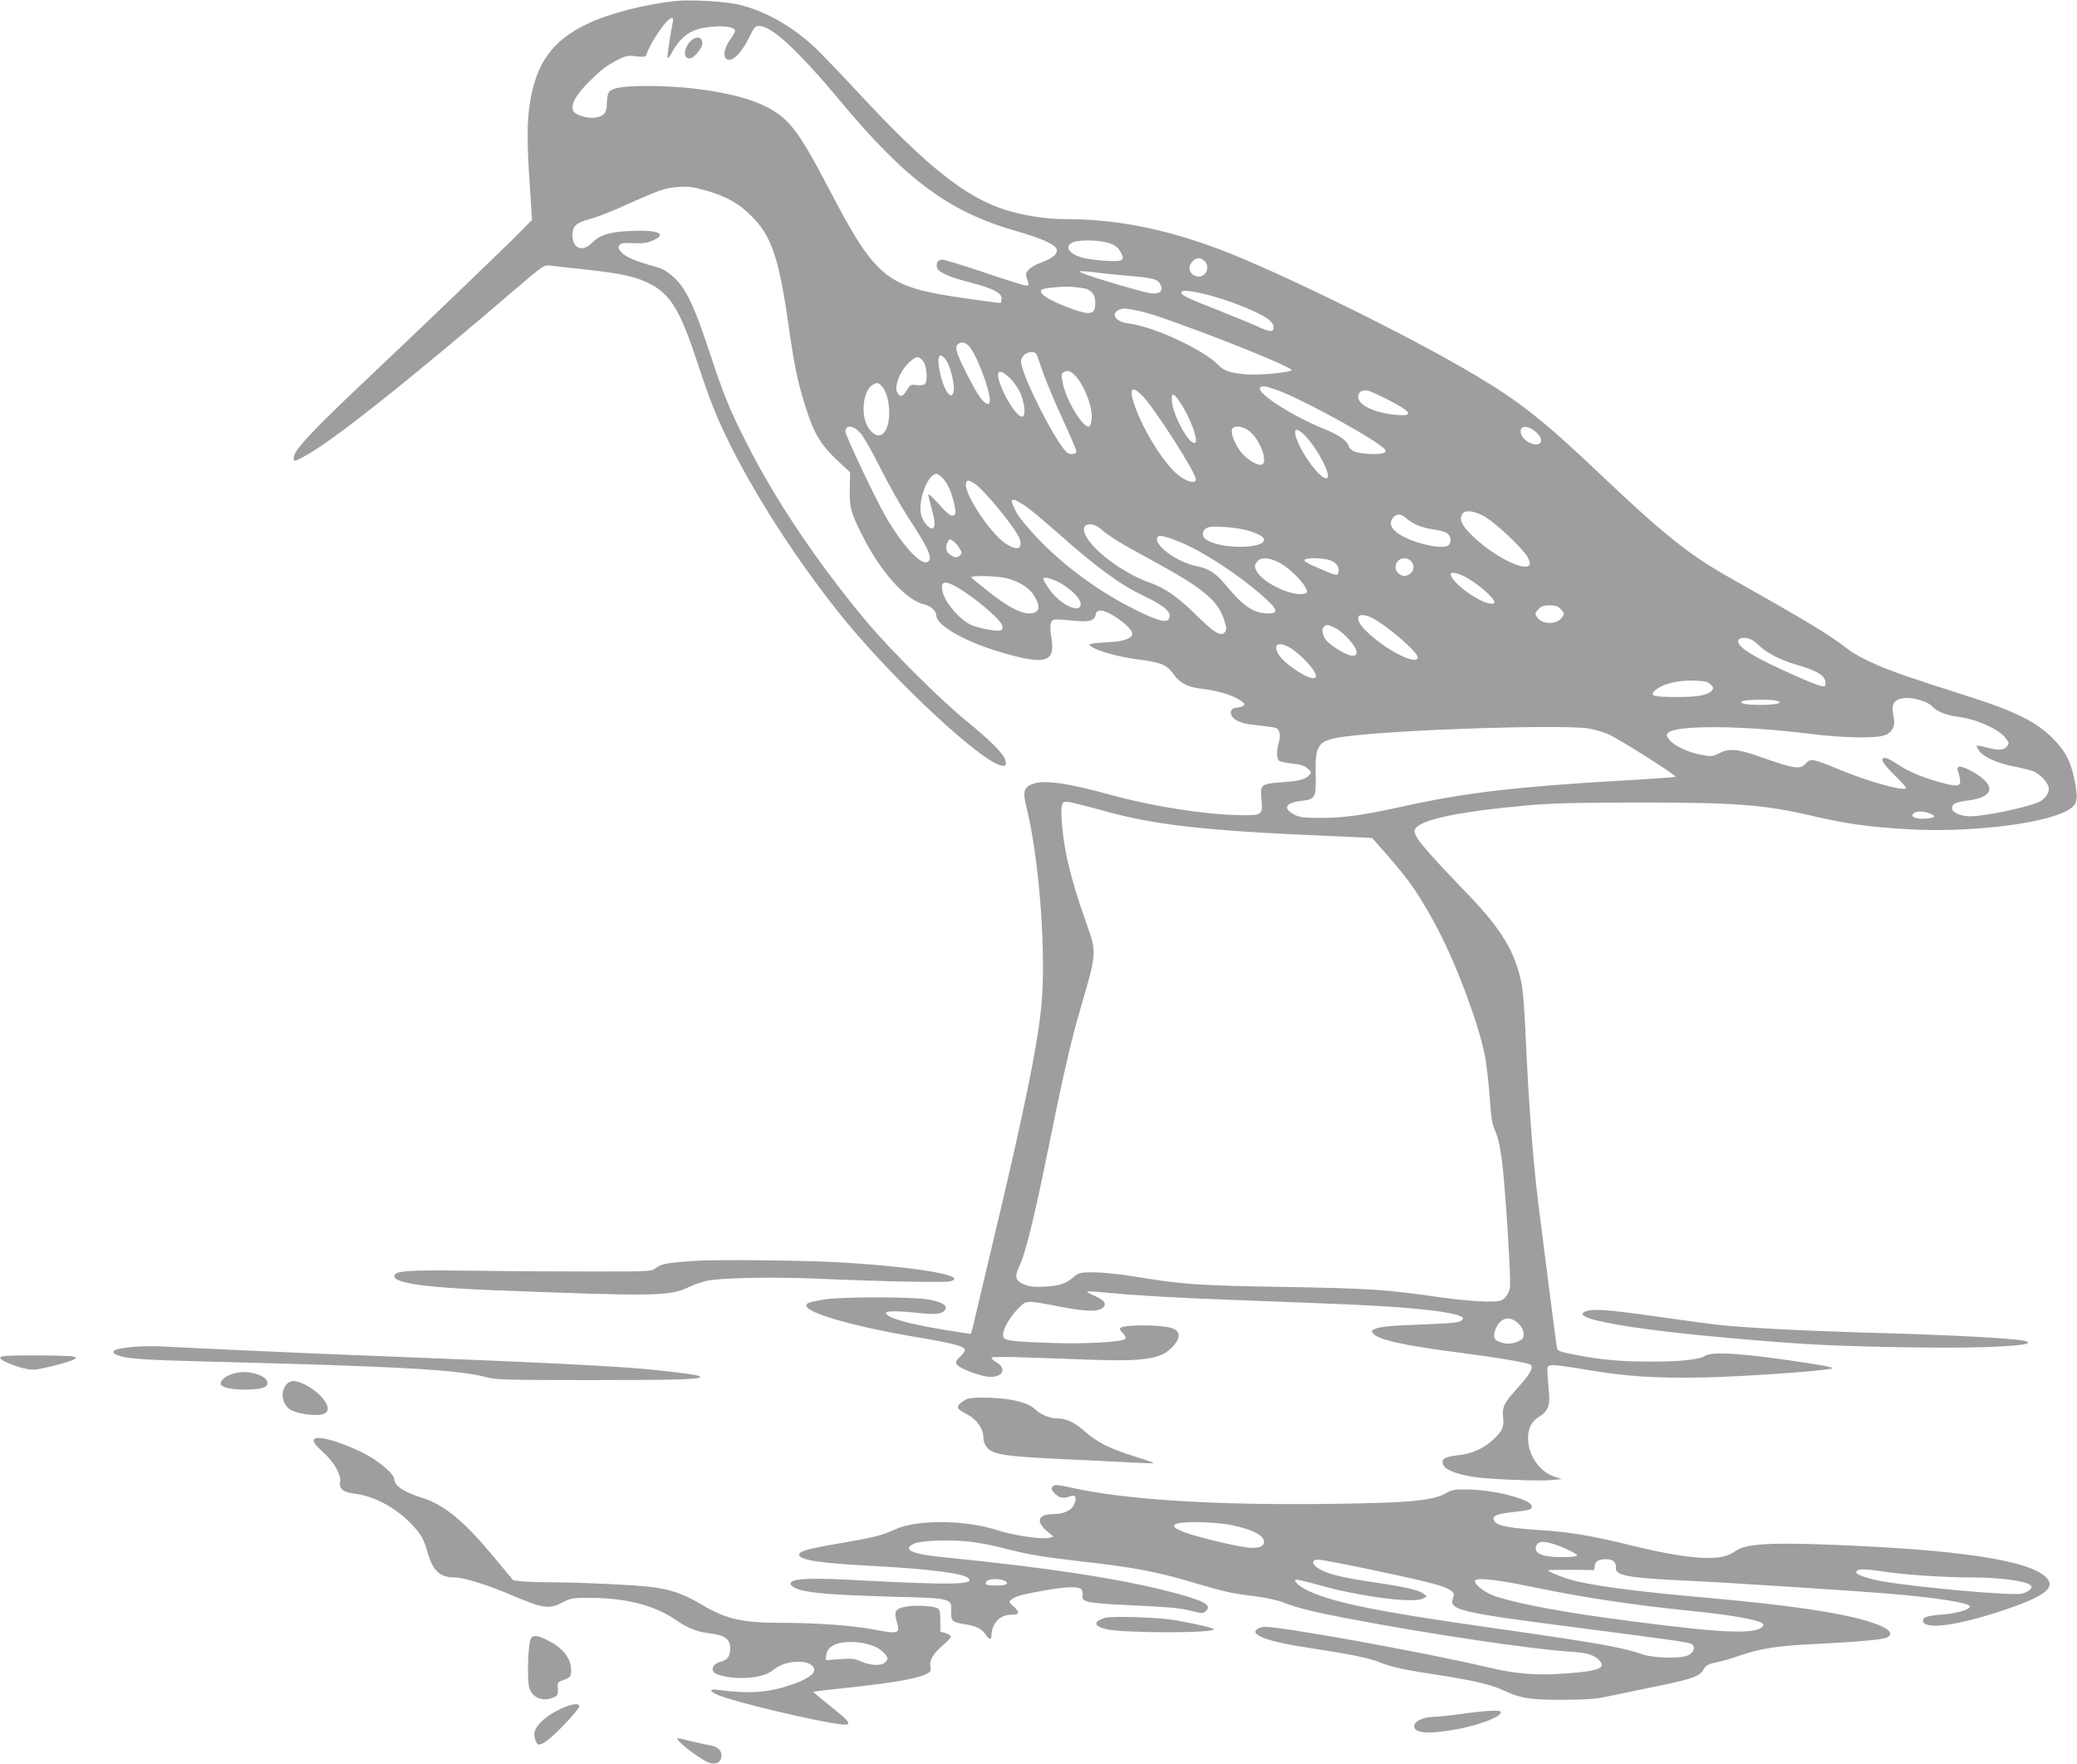 <?xml version="1.0" standalone="no"?>
<!DOCTYPE svg PUBLIC "-//W3C//DTD SVG 20010904//EN"
 "http://www.w3.org/TR/2001/REC-SVG-20010904/DTD/svg10.dtd">
<svg version="1.0" xmlns="http://www.w3.org/2000/svg"
 width="1280pt" height="1087pt" viewBox="0 0 1280 1087"
 preserveAspectRatio="xMidYMid meet">
<g transform="translate(0,1087) scale(0.1,-0.1)"
fill="#9e9e9e" stroke="none">
<path d="M4165 10864 c-201 -22 -415 -78 -552 -144 -211 -102 -311 -244 -348
-489 -18 -119 -18 -238 0 -506 l14 -210 -67 -68 c-91 -93 -663 -642 -957 -919
-331 -312 -445 -434 -445 -478 0 -25 1 -25 53 1 167 85 641 460 1340 1060 134
115 152 127 180 123 18 -2 120 -13 227 -25 222 -24 316 -45 401 -91 124 -65
183 -166 289 -488 76 -232 117 -333 202 -505 175 -350 447 -763 716 -1090 310
-375 820 -849 948 -881 32 -8 38 -1 30 32 -10 38 -94 123 -241 242 -160 130
-474 443 -619 617 -300 360 -558 744 -735 1095 -104 204 -143 301 -230 565
-93 282 -144 387 -217 455 -41 37 -70 54 -112 66 -121 33 -183 59 -209 86 -22
23 -25 32 -16 46 9 14 24 16 86 14 60 -3 86 1 122 17 91 40 28 66 -140 58
-129 -6 -189 -25 -235 -72 -59 -61 -121 -38 -122 45 -1 56 24 79 109 101 37 9
124 43 193 74 231 104 269 118 352 123 62 4 93 0 169 -22 127 -37 202 -79 279
-156 122 -121 169 -255 226 -650 38 -269 60 -376 106 -520 58 -185 98 -248
241 -377 l36 -33 -2 -102 c-2 -115 6 -145 75 -283 113 -228 273 -406 386 -430
37 -8 72 -40 72 -67 0 -60 169 -158 385 -223 286 -86 349 -70 325 83 -13 76
-8 108 17 114 10 2 60 0 110 -6 104 -11 139 -2 145 36 2 15 11 24 25 26 50 7
208 -108 201 -146 -5 -27 -54 -44 -141 -49 -45 -2 -93 -6 -106 -9 -23 -5 -24
-5 -4 -19 39 -28 170 -63 283 -78 144 -18 181 -33 222 -91 37 -54 89 -81 173
-90 109 -13 204 -43 250 -80 17 -13 18 -17 5 -26 -8 -5 -25 -10 -36 -10 -32 0
-48 -24 -34 -49 18 -34 67 -52 164 -61 51 -5 100 -12 109 -16 24 -9 31 -44 18
-90 -15 -52 -14 -99 2 -112 6 -5 43 -13 80 -17 49 -5 75 -13 95 -30 23 -20 25
-25 12 -40 -23 -27 -58 -37 -168 -45 -132 -10 -136 -14 -128 -106 9 -97 5
-100 -140 -97 -211 4 -528 54 -778 122 -287 79 -427 98 -498 68 -48 -20 -55
-48 -34 -133 75 -299 120 -838 98 -1175 -15 -245 -101 -670 -316 -1569 -52
-217 -100 -421 -107 -452 -7 -32 -15 -58 -18 -58 -3 0 -85 13 -181 29 -224 38
-340 73 -340 102 0 12 85 11 205 -2 106 -12 150 -5 162 26 9 24 -24 42 -102
57 -94 18 -554 18 -650 0 -95 -17 -105 -21 -105 -38 0 -44 290 -127 653 -189
240 -40 315 -59 323 -80 3 -8 -9 -27 -28 -44 -27 -25 -31 -33 -22 -48 16 -26
150 -76 206 -77 81 -2 103 52 37 91 -16 9 -29 22 -29 27 0 6 84 6 223 1 122
-4 301 -10 397 -14 306 -11 418 5 483 67 68 64 68 113 -1 131 -69 18 -274 19
-302 1 -12 -7 -11 -13 10 -35 16 -17 21 -28 13 -36 -19 -19 -261 -32 -458 -24
-258 9 -289 14 -293 43 -5 34 36 110 89 165 56 58 45 57 279 12 150 -28 221
-29 249 -1 22 22 6 45 -49 69 -27 12 -50 25 -50 28 0 3 57 0 128 -7 174 -17
434 -32 767 -44 859 -32 1002 -39 1228 -65 70 -8 144 -22 164 -30 33 -14 35
-17 21 -31 -13 -13 -57 -18 -232 -25 -221 -8 -277 -14 -309 -31 -17 -9 -17
-11 -3 -27 34 -38 201 -74 531 -116 238 -31 427 -63 439 -75 17 -17 -5 -58
-73 -133 -91 -99 -105 -127 -98 -190 8 -60 -6 -89 -64 -141 -54 -50 -130 -84
-204 -92 -80 -9 -105 -19 -105 -43 0 -41 64 -71 193 -92 84 -14 409 -27 482
-19 l60 6 -43 14 c-93 30 -164 130 -165 235 -1 62 21 106 68 135 56 34 69 70
60 160 -4 41 -8 93 -9 115 -1 37 1 40 29 43 17 2 109 -11 205 -27 255 -43 416
-54 726 -49 236 5 722 38 794 55 16 4 -30 15 -125 30 -408 63 -612 78 -658 48
-35 -23 -147 -35 -332 -35 -187 0 -293 9 -463 41 -98 19 -113 24 -117 43 -4
19 -90 687 -115 891 -34 281 -60 622 -80 1076 -5 118 -16 248 -25 288 -39 186
-123 325 -318 529 -302 314 -355 379 -336 413 31 58 266 108 689 146 152 14
302 17 685 18 606 0 779 -13 1085 -85 202 -47 339 -66 580 -80 364 -21 814 30
972 111 71 36 79 67 52 197 -24 115 -57 177 -140 259 -95 94 -227 160 -489
244 -419 134 -474 154 -588 202 -69 29 -142 68 -175 94 -120 93 -225 157 -747
452 -237 134 -394 260 -775 621 -357 339 -502 454 -785 622 -405 241 -1216
639 -1573 773 -344 128 -635 185 -957 185 -111 0 -254 23 -366 59 -240 78
-477 266 -879 698 -116 125 -244 258 -283 296 -143 134 -306 227 -468 267 -83
21 -300 34 -394 24z m-19 -131 c-18 -90 -36 -216 -32 -221 3 -2 13 10 23 28
64 116 127 156 258 166 81 6 135 -5 135 -27 0 -6 -14 -30 -31 -54 -41 -57 -46
-118 -10 -123 34 -5 83 47 126 134 32 66 39 74 64 74 77 0 242 -154 500 -463
407 -489 673 -685 1091 -803 142 -41 225 -77 240 -105 15 -27 -20 -60 -89 -85
-66 -23 -105 -58 -97 -84 3 -11 9 -29 12 -40 5 -15 2 -20 -12 -20 -10 0 -125
36 -255 80 -130 44 -248 80 -262 80 -27 0 -41 -22 -32 -50 9 -28 75 -58 199
-89 144 -37 202 -67 198 -101 -1 -13 -4 -25 -5 -27 -2 -1 -97 11 -213 28 -501
72 -552 114 -858 699 -181 345 -241 420 -394 492 -151 71 -431 118 -707 118
-156 0 -221 -10 -242 -38 -7 -9 -13 -39 -13 -67 0 -58 -15 -79 -66 -89 -42 -9
-121 12 -138 36 -26 36 11 104 105 195 71 69 97 88 164 123 50 26 63 29 115
23 53 -5 60 -4 65 13 11 38 59 120 99 172 46 58 71 68 62 25z m2689 -1361 c36
-12 54 -26 68 -50 33 -57 21 -66 -91 -59 -53 3 -120 13 -148 21 -84 26 -106
73 -46 95 43 15 162 12 217 -7z m587 -109 c44 -40 2 -115 -54 -94 -42 16 -50
59 -18 91 24 24 47 25 72 3z m-662 -73 c36 -5 125 -14 199 -20 153 -13 177
-20 193 -55 18 -39 -5 -59 -62 -52 -46 6 -359 98 -414 122 -30 13 -30 13 -6
14 14 0 54 -4 90 -9z m-84 -96 c48 -7 74 -38 74 -87 0 -75 -26 -82 -142 -41
-146 53 -219 100 -185 121 6 4 43 10 82 13 67 6 102 5 171 -6z m814 -54 c116
-33 261 -93 315 -129 27 -18 41 -35 43 -54 4 -36 -17 -36 -105 4 -37 17 -141
60 -230 95 -203 80 -233 94 -233 112 0 20 85 9 210 -28z m-480 -84 c78 -17
141 -38 370 -123 286 -106 580 -229 580 -243 0 -14 -191 -33 -273 -27 -100 7
-144 21 -177 56 -87 93 -393 236 -545 256 -60 8 -95 28 -95 56 0 19 28 37 60
38 8 0 44 -6 80 -13z m-1039 -218 c45 -47 129 -266 129 -335 0 -36 -27 -27
-61 20 -35 48 -120 214 -139 270 -9 30 -9 41 0 52 18 22 46 18 71 -7z m416
-50 c4 -7 22 -56 39 -108 18 -52 70 -178 117 -280 47 -102 87 -194 89 -205 2
-15 -3 -21 -23 -23 -21 -2 -33 5 -56 35 -67 85 -213 369 -249 485 -16 53 -16
58 0 82 18 28 68 36 83 14z m-555 -39 c22 -30 50 -139 46 -181 -8 -78 -59 -14
-85 105 -22 103 -6 137 39 76z m-143 -5 c23 -30 30 -121 10 -141 -6 -6 -28 -9
-50 -6 -36 5 -40 3 -60 -31 -24 -41 -43 -46 -59 -15 -22 41 20 142 81 193 38
33 52 33 78 0z m957 -113 c48 -66 86 -175 82 -236 -2 -28 -8 -50 -16 -53 -36
-12 -140 157 -162 265 -11 50 -10 58 4 69 27 19 55 5 92 -45z m-426 13 c22
-20 51 -61 66 -91 28 -61 37 -143 16 -150 -21 -8 -73 58 -114 143 -60 129 -47
170 32 98z m-786 -53 c29 -32 45 -91 46 -164 0 -139 -71 -186 -132 -87 -44 73
-30 216 25 255 28 20 40 19 61 -4z m2429 -22 c151 -51 642 -321 673 -370 13
-21 -21 -30 -97 -26 -86 5 -116 17 -129 52 -12 33 -63 67 -155 104 -191 78
-410 218 -390 251 9 15 28 13 98 -11z m-819 -42 c75 -78 326 -471 326 -510 0
-27 -41 -21 -95 15 -87 58 -229 280 -285 447 -34 101 -13 119 54 48z m1498
-14 c157 -80 177 -109 69 -100 -138 11 -241 60 -241 112 0 29 26 46 60 38 14
-3 64 -26 112 -50z m-1272 -18 c67 -98 123 -255 91 -255 -38 0 -127 162 -138
250 -7 63 6 65 47 5z m-1967 -194 c19 -21 74 -118 123 -216 48 -97 128 -238
177 -313 125 -190 150 -251 110 -266 -42 -17 -154 107 -256 283 -60 104 -247
498 -247 521 0 45 49 40 93 -9z m2403 7 c63 -56 109 -186 70 -201 -25 -10 -97
35 -132 82 -37 51 -60 111 -51 135 11 29 72 20 113 -16z m1759 1 c62 -55 28
-102 -45 -64 -34 18 -56 55 -47 79 10 26 54 18 92 -15z m-1426 -20 c77 -76
167 -248 140 -265 -27 -16 -123 98 -174 207 -42 91 -26 118 34 58z m-2221
-275 c29 -35 55 -102 68 -176 5 -31 3 -39 -12 -45 -14 -5 -34 10 -86 68 -37
41 -68 70 -68 64 0 -5 9 -43 20 -84 23 -84 25 -117 9 -126 -17 -11 -58 35 -71
78 -25 83 38 257 93 257 10 0 31 -16 47 -36z m188 -24 c60 -38 267 -292 280
-346 15 -60 -19 -69 -89 -23 -98 65 -264 320 -243 374 7 19 12 19 52 -5z m332
-152 c39 -29 123 -101 189 -159 224 -200 382 -316 518 -379 116 -55 167 -94
163 -128 -5 -49 -61 -36 -243 57 -222 113 -451 288 -606 463 -77 87 -92 108
-114 161 -15 35 -14 37 4 37 11 0 51 -24 89 -52z m2801 -45 c60 -30 220 -177
266 -242 103 -150 -166 -49 -342 128 -55 56 -70 90 -53 121 15 28 64 26 129
-7z m-472 -17 c46 -38 92 -57 161 -67 37 -5 77 -16 89 -24 25 -17 30 -54 11
-73 -37 -37 -263 21 -330 86 -32 29 -35 57 -11 84 22 24 46 23 80 -6z m-1885
-64 c56 -48 116 -86 303 -187 343 -186 428 -259 465 -394 10 -37 9 -46 -4 -59
-24 -25 -63 -1 -177 111 -109 108 -192 165 -281 196 -188 65 -408 242 -408
330 0 39 58 41 102 3z m896 -8 c70 -18 112 -41 112 -60 0 -55 -248 -59 -347
-5 -47 24 -37 76 15 84 40 7 160 -4 220 -19z m-403 -75 c140 -58 355 -198 507
-332 94 -83 101 -107 31 -107 -87 1 -151 44 -262 178 -55 68 -103 99 -171 112
-131 25 -285 142 -243 184 10 10 58 -2 138 -35z m-1362 -37 c16 -27 16 -31 2
-46 -17 -16 -39 -12 -67 12 -20 17 -23 44 -7 73 9 19 13 19 32 6 12 -8 30 -28
40 -45z m1969 -88 c55 -28 139 -107 164 -155 13 -27 13 -30 -1 -35 -69 -27
-261 61 -301 137 -14 28 -14 33 1 55 21 32 70 32 137 -2z m328 8 c34 -17 48
-46 36 -77 -4 -11 -19 -9 -73 14 -117 49 -144 64 -131 73 24 15 132 9 168 -10z
m484 2 c51 -50 -23 -125 -76 -77 -36 33 -13 93 37 93 13 0 31 -7 39 -16z m329
-95 c80 -41 187 -133 187 -161 0 -16 -49 -7 -96 18 -87 46 -174 124 -174 157
0 14 41 7 83 -14z m-2815 -13 c78 -21 138 -60 167 -110 42 -71 30 -106 -35
-106 -52 0 -140 48 -250 136 -52 41 -99 80 -104 85 -16 15 162 11 222 -5z
m347 -41 c64 -43 105 -88 105 -116 0 -68 -133 -2 -199 98 -17 25 -31 51 -31
56 0 19 71 -3 125 -38z m-608 -44 c101 -68 219 -172 228 -202 12 -36 -7 -42
-82 -29 -37 6 -86 19 -108 29 -66 29 -156 131 -174 198 -23 82 18 83 136 4z
m3673 -106 c21 -23 22 -26 7 -49 -19 -28 -63 -41 -107 -31 -17 4 -38 18 -47
31 -15 23 -14 26 7 49 19 20 34 25 70 25 36 0 51 -5 70 -25z m-1167 -51 c99
-50 294 -221 284 -248 -17 -47 -215 60 -327 175 -48 49 -54 89 -15 89 15 0 40
-7 58 -16z m-224 -64 c51 -25 131 -115 131 -146 0 -20 -5 -24 -28 -24 -35 0
-141 66 -165 103 -28 43 -21 83 16 86 4 1 25 -8 46 -19z m2564 -71 c12 -6 38
-26 57 -45 42 -39 133 -85 215 -108 134 -38 185 -69 185 -114 0 -22 -3 -24
-30 -18 -44 8 -331 138 -409 185 -77 45 -106 74 -98 96 7 18 49 20 80 4z
m-2832 -57 c24 -16 68 -54 97 -86 107 -118 37 -129 -111 -17 -118 89 -106 179
14 103z m2581 -220 c18 -17 19 -24 9 -36 -24 -29 -84 -41 -211 -41 -140 0
-170 6 -149 31 37 45 140 74 247 70 69 -2 87 -6 104 -24z m1295 -97 c27 -8 58
-24 69 -36 32 -35 85 -56 174 -68 100 -13 232 -72 274 -122 30 -36 31 -42 10
-63 -19 -20 -53 -20 -124 -1 -30 8 -56 12 -58 10 -2 -2 5 -17 16 -33 27 -38
116 -77 219 -96 45 -9 97 -22 115 -29 38 -17 83 -62 92 -94 10 -33 -18 -77
-61 -96 -78 -34 -334 -87 -420 -87 -58 0 -113 23 -113 48 0 30 19 39 104 50
82 11 126 36 126 73 0 30 -47 75 -115 110 -72 38 -94 33 -75 -15 5 -15 10 -38
10 -52 0 -32 -31 -32 -143 1 -106 31 -180 63 -248 109 -30 20 -62 36 -71 36
-35 0 -17 -34 58 -107 42 -41 74 -77 70 -80 -19 -19 -239 43 -416 117 -156 65
-173 68 -201 36 -35 -40 -68 -35 -289 43 -133 47 -186 51 -246 19 -39 -20 -46
-21 -110 -9 -81 14 -170 57 -198 95 -18 23 -18 28 -5 41 48 48 461 45 874 -7
201 -25 402 -29 458 -9 51 17 70 59 56 119 -5 24 -7 53 -3 66 11 45 81 58 171
31z m-898 -1 c80 -16 -17 -33 -149 -26 -60 4 -80 17 -37 25 36 7 152 7 186 1z
m-1147 -173 c31 -6 83 -20 115 -33 59 -24 428 -257 419 -265 -2 -2 -152 -13
-333 -23 -641 -37 -962 -75 -1328 -155 -267 -59 -381 -75 -527 -75 -97 0 -130
4 -157 18 -78 39 -62 75 39 87 87 10 91 18 88 166 -4 191 14 211 211 234 359
42 1317 71 1473 46z m-2997 -505 c317 -90 630 -125 1390 -157 149 -6 270 -12
271 -13 1 0 39 -44 86 -97 146 -166 207 -255 316 -459 115 -218 250 -576 291
-775 11 -55 25 -171 31 -257 6 -103 15 -171 26 -195 26 -62 34 -93 49 -198 20
-142 59 -748 50 -791 -3 -20 -17 -47 -30 -60 -22 -22 -32 -24 -118 -24 -52 0
-175 11 -273 25 -347 50 -433 55 -969 65 -541 9 -616 14 -930 65 -85 14 -195
25 -244 25 -84 0 -92 -2 -123 -28 -49 -42 -85 -54 -175 -60 -64 -4 -93 -1
-128 12 -59 23 -65 47 -31 119 37 77 94 312 176 717 86 428 139 660 197 860
102 347 102 350 42 520 -61 172 -97 293 -124 415 -26 121 -41 278 -31 320 7
26 10 27 49 22 23 -4 114 -27 202 -51z m5094 -17 c17 -6 31 -15 31 -19 0 -13
-85 -21 -114 -10 -23 9 -26 13 -16 25 15 18 55 19 99 4z m-2526 -3150 c17 -18
27 -40 27 -60 0 -25 -6 -32 -35 -45 -41 -17 -71 -18 -113 -3 -38 13 -44 37
-22 86 30 68 91 78 143 22z"/>
<path d="M4256 10617 c-43 -43 -47 -107 -7 -107 29 0 83 67 79 98 -4 37 -40
41 -72 9z"/>
<path d="M4271 3100 c-162 -12 -196 -18 -228 -43 -27 -22 -31 -22 -408 -22
-209 0 -546 2 -750 5 -380 5 -455 -1 -455 -34 0 -42 193 -70 605 -86 1008 -39
1091 -38 1210 19 33 16 86 34 117 40 99 18 404 23 673 12 374 -17 787 -25 818
-17 127 32 -186 87 -653 116 -230 14 -792 20 -929 10z"/>
<path d="M9771 2789 c-129 -52 449 -138 1331 -199 278 -19 885 -30 1130 -21
215 8 287 18 261 34 -30 18 -424 40 -1043 57 -367 11 -726 30 -885 49 -44 5
-209 28 -366 50 -288 41 -384 48 -428 30z"/>
<path d="M815 2570 c-112 -10 -145 -28 -92 -50 50 -22 161 -30 552 -40 1201
-30 1551 -50 1730 -98 52 -14 137 -16 650 -16 560 0 689 5 655 24 -19 11 -228
36 -405 50 -253 19 -680 39 -1350 65 -363 14 -847 34 -1075 45 -228 11 -453
21 -500 24 -47 2 -121 0 -165 -4z"/>
<path d="M18 2513 c-29 -7 -21 -19 30 -41 63 -27 120 -42 158 -42 37 0 216 45
248 62 21 12 21 12 -4 19 -27 8 -404 10 -432 2z"/>
<path d="M1460 2411 c-59 -12 -99 -39 -100 -67 0 -22 62 -37 149 -37 105 1
144 14 139 46 -6 41 -112 74 -188 58z"/>
<path d="M1761 2334 c-36 -46 -18 -127 33 -153 60 -29 170 -40 207 -21 31 17
23 56 -22 105 -45 49 -128 95 -170 95 -18 0 -35 -9 -48 -26z"/>
<path d="M5955 2247 c-17 -8 -36 -22 -44 -31 -17 -21 -10 -30 56 -65 52 -28
93 -87 93 -133 0 -42 20 -76 55 -92 51 -24 145 -34 495 -50 179 -9 364 -18
413 -20 48 -3 87 -3 87 -1 0 2 -52 20 -116 40 -156 49 -232 87 -308 154 -65
58 -116 81 -175 81 -41 0 -99 24 -131 55 -44 42 -141 67 -275 72 -88 3 -128 0
-150 -10z"/>
<path d="M1935 2000 c-8 -13 9 -36 66 -88 59 -54 103 -133 95 -173 -8 -43 18
-64 89 -73 119 -14 256 -87 351 -188 59 -62 75 -90 99 -173 32 -114 76 -155
164 -155 56 0 197 -43 341 -104 211 -90 243 -94 331 -48 50 25 60 27 179 26
210 -2 384 -47 507 -131 80 -56 137 -78 218 -88 92 -11 125 -35 125 -91 0 -51
-15 -72 -60 -84 -42 -11 -60 -41 -40 -65 15 -18 97 -35 170 -35 88 0 160 19
197 51 75 65 242 66 251 2 4 -29 -49 -64 -149 -97 -140 -47 -253 -54 -443 -29
-58 7 -57 -8 2 -33 101 -42 582 -157 750 -179 79 -10 68 11 -59 110 -60 48
-109 89 -107 90 2 2 95 13 208 25 256 27 419 54 476 79 40 18 43 22 38 49 -8
40 16 82 76 133 27 23 50 48 50 54 0 7 -15 16 -32 22 l-33 9 0 68 c0 49 -4 69
-15 75 -26 15 -133 21 -189 12 -71 -11 -84 -28 -66 -88 24 -81 16 -84 -140
-54 -122 24 -355 41 -555 41 -257 0 -353 21 -510 115 -106 62 -181 89 -297
105 -97 13 -439 29 -623 30 -74 0 -158 3 -186 6 l-51 6 -132 159 c-175 209
-297 308 -428 349 -110 34 -173 75 -173 114 0 33 -99 117 -192 163 -148 73
-286 111 -303 83z m3465 -1280 c35 -18 70 -53 70 -72 0 -3 -7 -14 -16 -22 -22
-22 -86 -20 -145 5 -43 19 -61 21 -135 15 l-85 -6 3 31 c6 63 88 93 211 77 31
-4 75 -17 97 -28z"/>
<path d="M6483 1703 c-4 -10 3 -24 21 -40 30 -25 51 -28 91 -13 33 12 43 -7
25 -49 -16 -39 -65 -61 -132 -61 -90 0 -106 -45 -37 -104 l41 -35 -27 -7 c-44
-11 -222 15 -316 46 -195 65 -500 68 -632 6 -76 -36 -142 -52 -337 -85 -199
-34 -255 -49 -255 -71 0 -33 132 -53 465 -70 336 -18 549 -45 579 -75 40 -40
-102 -43 -689 -12 -258 14 -381 11 -402 -11 -11 -11 -9 -16 7 -28 50 -37 194
-51 620 -63 358 -9 361 -10 357 -88 -3 -62 5 -69 87 -82 70 -11 102 -28 127
-66 19 -29 34 -32 34 -7 0 77 50 132 122 132 50 0 55 14 16 50 -32 29 -33 30
-13 45 25 20 72 32 209 56 122 21 193 24 216 9 9 -6 14 -21 12 -38 -3 -26 1
-31 30 -41 18 -7 123 -16 233 -21 262 -12 338 -18 406 -36 71 -18 74 -18 94 2
34 35 -22 64 -230 117 -313 81 -754 148 -1397 212 -191 19 -250 47 -175 83 40
19 217 26 337 13 58 -6 155 -25 215 -41 140 -37 235 -53 465 -80 333 -37 472
-63 715 -135 188 -55 223 -63 361 -80 61 -7 137 -23 170 -35 106 -40 186 -60
394 -100 482 -93 1136 -191 1368 -206 112 -7 158 -18 190 -47 57 -53 16 -73
-186 -88 -188 -15 -316 -5 -492 37 -399 94 -1324 261 -1386 249 -18 -3 -37
-12 -43 -19 -29 -35 89 -75 331 -111 248 -38 365 -61 433 -89 71 -29 152 -46
375 -80 200 -31 314 -58 383 -91 107 -50 167 -60 367 -59 132 0 207 5 260 17
41 9 176 37 299 62 239 48 286 65 311 110 13 23 27 31 75 41 33 6 100 26 149
43 125 43 231 60 466 71 268 13 415 27 440 40 50 27 1 65 -132 104 -184 53
-482 96 -983 141 -397 35 -633 65 -795 100 -60 13 -180 59 -180 69 0 2 64 3
143 3 l142 -2 3 27 c3 29 27 41 75 40 38 -1 58 -19 55 -50 -6 -51 71 -65 437
-82 236 -11 1040 -63 1245 -80 296 -25 500 -57 500 -79 0 -19 -81 -43 -172
-50 -101 -8 -125 -18 -115 -45 19 -48 212 -21 477 66 269 89 344 144 279 209
-104 104 -534 170 -1319 200 -378 15 -529 6 -589 -35 -51 -35 -92 -46 -178
-46 -105 0 -263 26 -465 76 -245 60 -377 83 -558 95 -189 12 -264 25 -286 51
-29 31 0 48 97 59 110 12 129 17 129 33 0 20 -21 34 -85 56 -86 30 -210 50
-312 52 -75 1 -96 -2 -124 -19 -83 -50 -225 -64 -729 -70 -693 -9 -1244 25
-1573 97 -111 24 -126 25 -134 3z m1113 -232 c124 -26 194 -63 194 -102 0 -29
-36 -42 -100 -35 -94 11 -348 74 -407 101 -47 21 -54 27 -43 40 19 23 238 20
356 -4z m2048 -142 c43 -19 77 -38 75 -44 -2 -6 -43 -10 -94 -10 -128 0 -181
26 -154 77 15 28 72 21 173 -23z m-1181 -134 c345 -73 441 -98 477 -125 22
-17 24 -22 14 -49 -27 -71 43 -87 731 -176 641 -83 728 -95 743 -107 21 -18
10 -52 -23 -67 -48 -24 -216 -19 -290 7 -114 41 -286 71 -927 162 -698 99
-968 154 -1125 227 -52 25 -91 58 -80 69 3 4 64 -10 134 -30 254 -73 594 -118
653 -86 l24 13 -22 17 c-26 22 -120 43 -306 70 -165 24 -254 44 -310 69 -69
30 -86 71 -30 71 14 0 166 -29 337 -65z m3145 -9 c130 -20 374 -36 535 -36
203 0 377 -27 377 -58 0 -15 -25 -32 -60 -42 -51 -15 -654 39 -859 76 -85 15
-161 41 -161 53 0 25 33 27 168 7z m-5417 -57 c32 -17 12 -29 -50 -29 -63 0
-77 6 -60 27 14 16 82 17 110 2z m3234 -34 c315 -66 619 -113 985 -150 294
-30 466 -63 457 -88 -19 -59 -216 -55 -782 19 -423 54 -693 103 -862 155 -65
21 -133 69 -133 97 0 23 129 10 335 -33z"/>
<path d="M6807 900 c-73 -23 -67 -52 16 -70 112 -24 657 -24 657 0 0 8 -87 29
-235 56 -103 18 -396 28 -438 14z"/>
<path d="M3271 772 c-17 -33 -24 -252 -9 -302 20 -64 85 -89 153 -58 21 10 25
17 23 52 -3 37 0 41 27 51 48 16 55 24 55 60 0 75 -48 138 -142 186 -66 33
-93 36 -107 11z"/>
<path d="M3478 350 c-96 -39 -171 -102 -184 -154 -6 -26 11 -76 26 -76 27 0
72 35 158 124 50 52 92 102 92 111 0 20 -34 19 -92 -5z"/>
<path d="M9015 310 c-71 -10 -152 -19 -178 -19 -60 -1 -113 -23 -120 -50 -12
-45 59 -58 207 -36 162 24 326 82 326 115 0 14 -83 11 -235 -10z"/>
<path d="M4191 134 c32 -35 138 -110 174 -124 41 -15 71 -5 79 26 10 40 -15
71 -66 79 -24 4 -77 15 -120 26 -97 24 -96 24 -67 -7z"/>
</g>
</svg>
